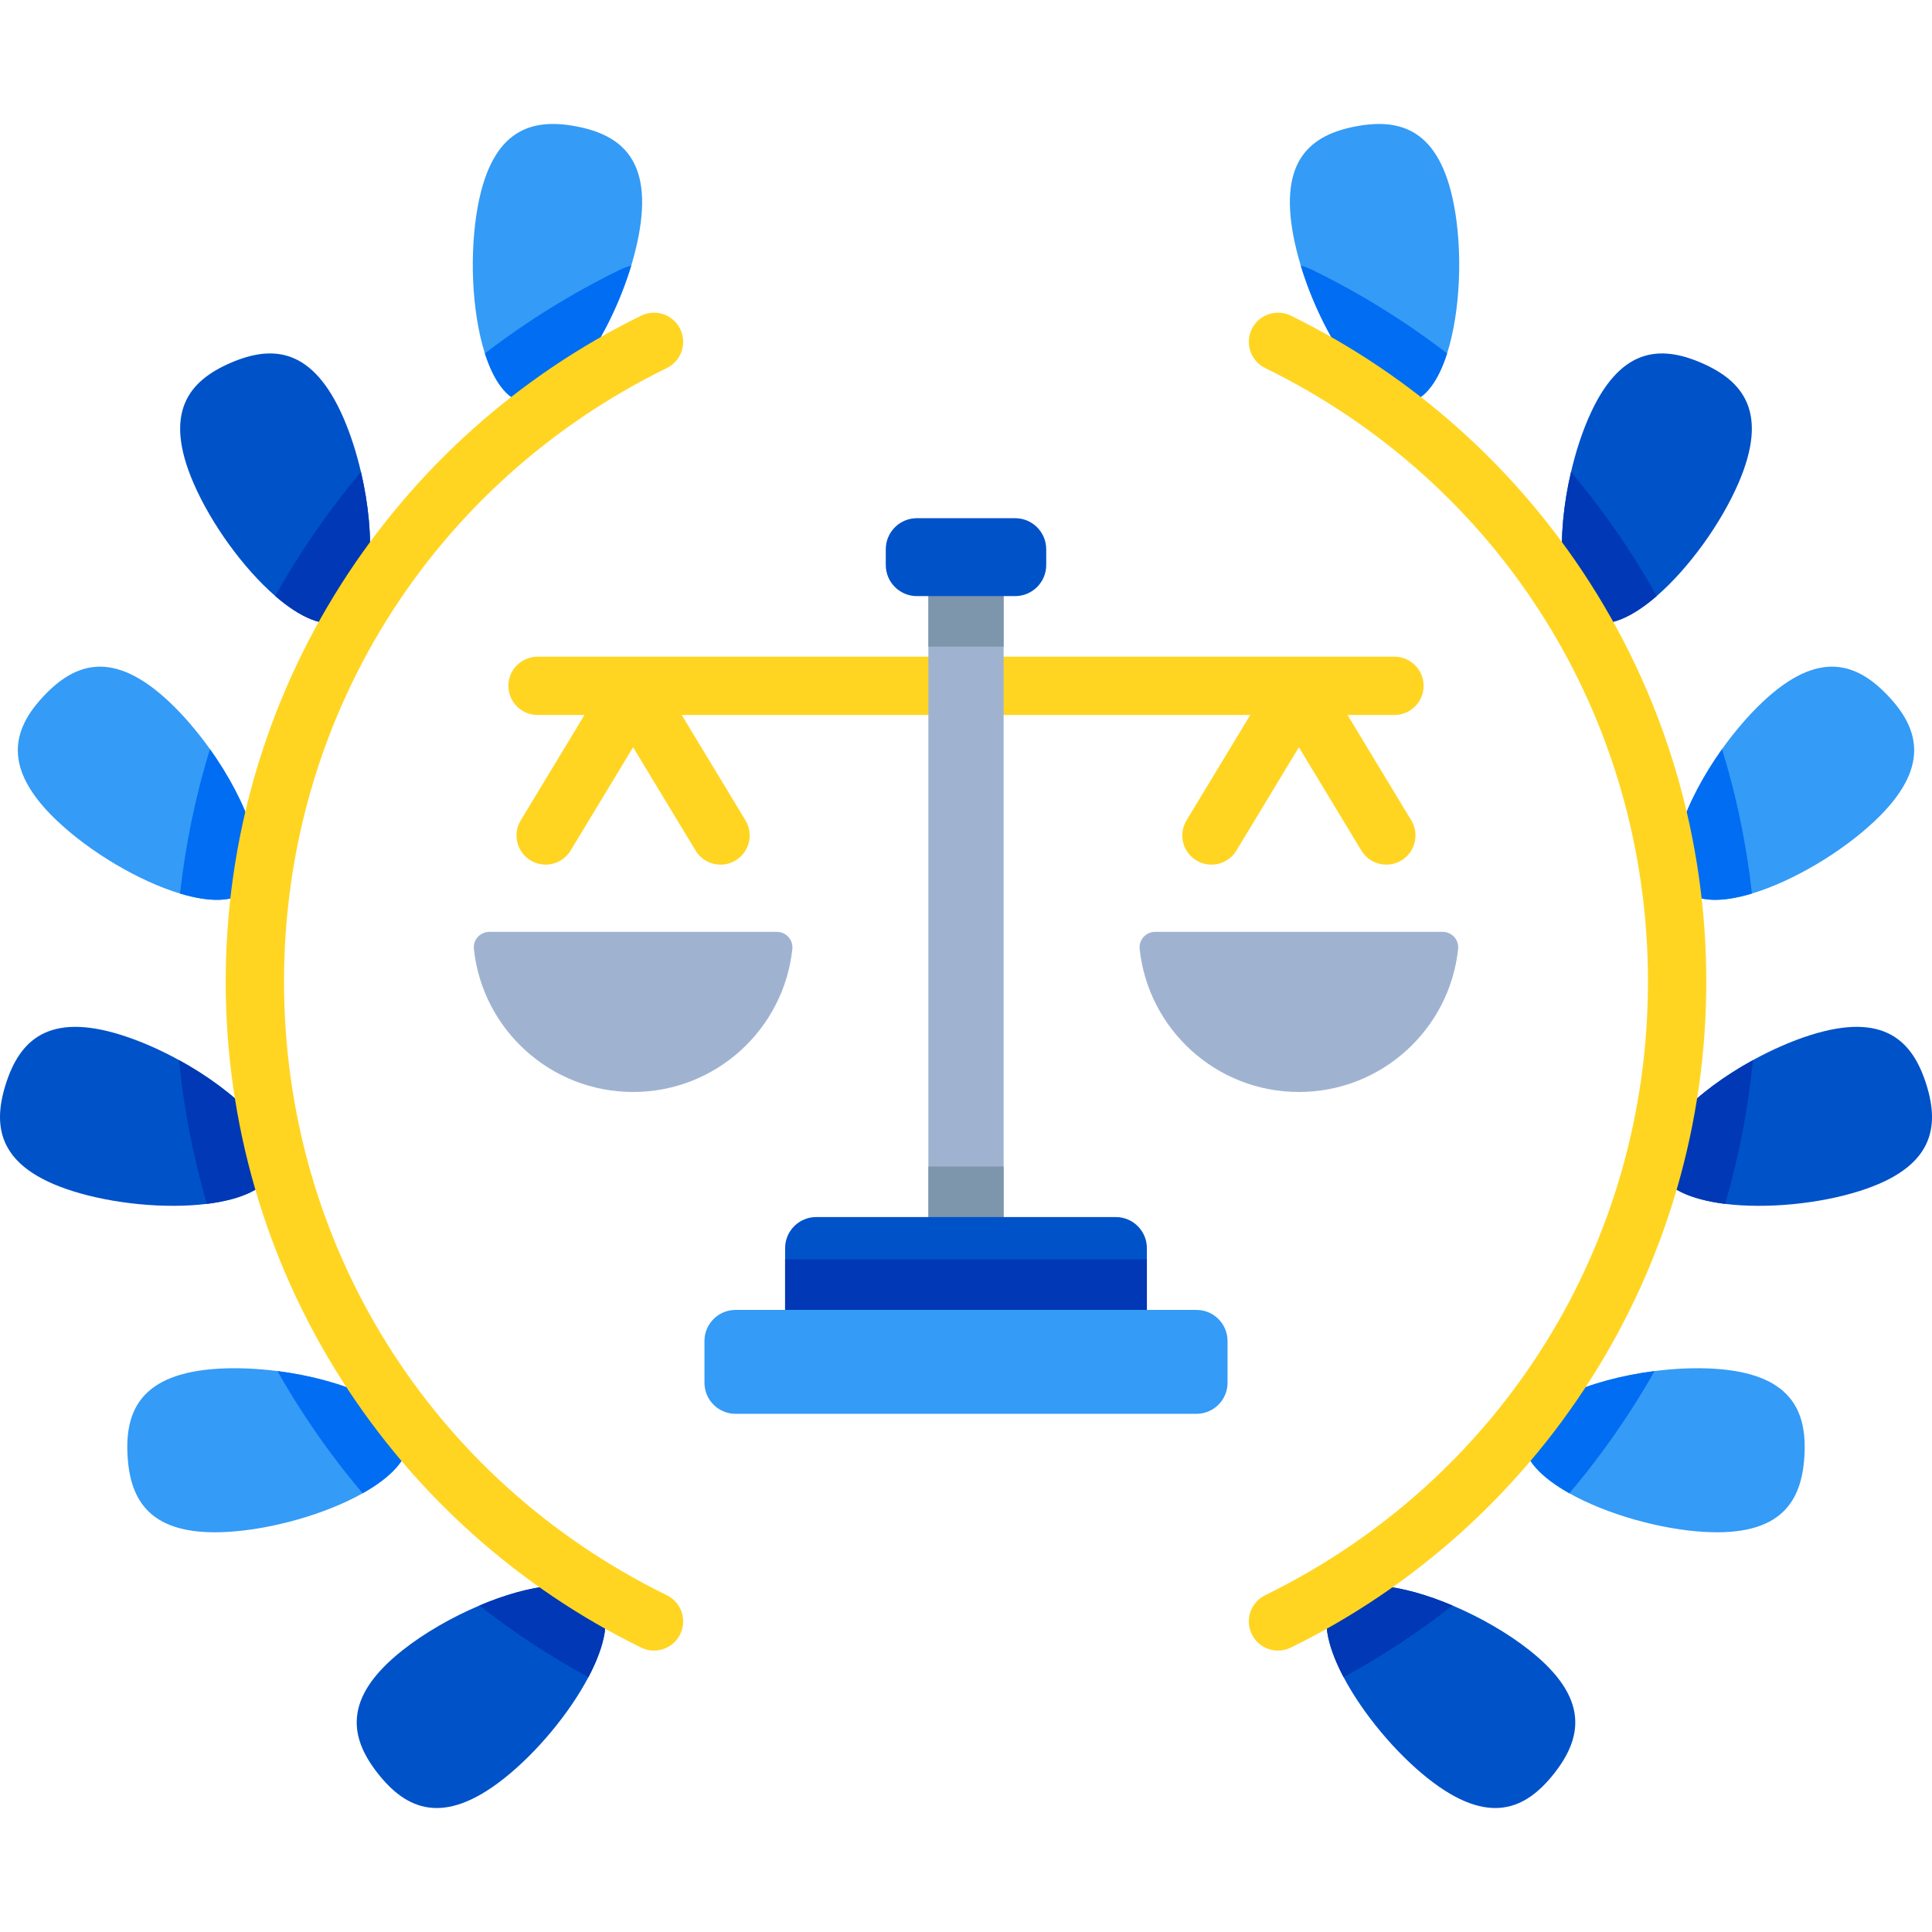 <?xml version="1.0" encoding="UTF-8"?>
<!-- Generator: Adobe Illustrator 19.0.0, SVG Export Plug-In . SVG Version: 6.00 Build 0)  -->
<svg xmlns="http://www.w3.org/2000/svg" xmlns:xlink="http://www.w3.org/1999/xlink" version="1.1" id="Capa_1" x="0px" y="0px" viewBox="0 0 511.999 511.999" style="enable-background:new 0 0 511.999 511.999;" xml:space="preserve">
<path style="fill:#349BF7;" d="M383.495,93.664c-2.256,7.067-5.697,12.146-10.281,13.022c-10.271,1.957-22.901-17.822-28.505-36.324  c-0.803-2.678-1.473-5.336-1.957-7.891c-3.843-20.212,4.79-26.744,16.545-28.979c11.754-2.235,22.18,0.67,26.022,20.882  C387.667,66.704,387.018,82.62,383.495,93.664z"></path>
<path style="fill:#0052C9;" d="M460.697,128.062c-4.636,10.704-13.155,22.53-21.655,29.896c-6.49,5.625-12.98,8.643-17.729,6.583  c-8.478-3.667-8.963-22.417-4.976-39.456c1.174-5.038,2.73-9.921,4.595-14.227c8.169-18.883,18.976-19.44,29.958-14.69  C461.871,100.917,468.866,109.179,460.697,128.062z"></path>
<path style="fill:#349BF7;" d="M496.815,217.575c-8.705,8.231-21.624,15.937-32.533,19.223c-7.819,2.359-14.608,2.442-18.039-1.195  c-6.171-6.531,0.227-23.189,10.117-37.076c3.286-4.605,6.954-8.901,10.673-12.424c14.948-14.134,25.106-10.395,33.326-1.7  C508.58,193.087,511.763,203.441,496.815,217.575z"></path>
<path style="fill:#0052C9;" d="M492.818,315.628c-10.755,3.41-24.673,4.759-35.644,3.41c-9.045-1.123-16.102-4.08-17.729-9.23  c-2.699-8.54,10.219-20.686,25.105-28.866c5.017-2.761,10.25-5.058,15.195-6.624c19.615-6.202,27.115,1.586,30.731,13.001  C514.081,298.722,512.433,309.416,492.818,315.628z"></path>
<path style="fill:#349BF7;" d="M478.189,385.845c-0.7,11.95-6.078,21.345-26.61,20.12c-11.724-0.701-25.847-4.698-35.686-10.23  c-7.407-4.162-12.373-9.179-12.074-14.309c0.536-9.086,17.513-15.885,34.645-18.08c5.378-0.69,10.776-0.917,15.68-0.628  C474.687,363.933,478.9,373.905,478.189,385.845z"></path>
<path style="fill:#0052C9;" d="M411.784,470.084c-7.428,9.375-17.214,14-33.347,1.236c-8.612-6.82-17.286-17.214-22.376-26.857  c-4.44-8.417-6.15-16.246-2.689-20.624c4.79-6.047,18.275-3.997,31.585,1.648c7.345,3.111,14.639,7.314,20.377,11.857  C421.467,450.108,419.211,460.699,411.784,470.084z"></path>
<path style="fill:#0038B5;" d="M384.958,425.487c-9.066,7.088-18.729,13.444-28.897,18.976c-4.44-8.417-6.15-16.246-2.689-20.624  C358.162,417.791,371.648,419.841,384.958,425.487z"></path>
<g>
	<path style="fill:#006DF3;" d="M344.708,70.361c1.123,0.33,2.215,0.752,3.266,1.267c12.599,6.171,24.488,13.557,35.521,22.036   c-2.256,7.067-5.697,12.146-10.281,13.022C362.943,108.643,350.313,88.863,344.708,70.361z"></path>
	<path style="fill:#006DF3;" d="M438.466,363.346c-1.772,3.152-3.647,6.264-5.594,9.323c-5.151,8.097-10.827,15.803-16.977,23.066   c-7.407-4.162-12.373-9.179-12.074-14.309C404.356,372.34,421.334,365.54,438.466,363.346z"></path>
</g>
<g>
	<path style="fill:#0038B5;" d="M432.872,147.615c2.163,3.4,4.224,6.84,6.171,10.343c-6.49,5.625-12.98,8.643-17.729,6.583   c-8.478-3.667-8.963-22.417-4.976-39.456C422.322,132.193,427.844,139.713,432.872,147.615z"></path>
	<path style="fill:#0038B5;" d="M464.55,280.941c-1.277,12.949-3.75,25.693-7.376,38.096c-9.045-1.123-16.102-4.08-17.729-9.23   C436.745,301.267,449.664,289.121,464.55,280.941z"></path>
</g>
<path style="fill:#006DF3;" d="M446.243,235.603c-6.171-6.531,0.227-23.189,10.117-37.076c3.832,12.445,6.48,25.26,7.922,38.271  C456.463,239.157,449.674,239.24,446.243,235.603z"></path>
<path style="fill:#FFD522;" d="M338.684,437.423c-2.856,0-5.603-1.59-6.944-4.327c-1.878-3.832-0.295-8.46,3.537-10.339  c62.579-30.67,101.453-92.979,101.453-162.613S397.857,128.199,335.278,97.53c-3.832-1.878-5.416-6.507-3.537-10.339  c1.877-3.832,6.505-5.415,10.338-3.538c32.523,15.94,60.013,40.544,79.498,71.153c20.023,31.455,30.607,67.88,30.607,105.337  S441.6,334.025,421.577,365.48c-19.485,30.608-46.975,55.213-79.498,71.153C340.984,437.169,339.825,437.423,338.684,437.423z"></path>
<path style="fill:#349BF7;" d="M169.247,62.47c-0.484,2.555-1.154,5.213-1.957,7.891c-5.604,18.502-18.234,38.282-28.505,36.324  c-4.584-0.876-8.025-5.954-10.281-13.022c-3.523-11.044-4.172-26.96-1.823-39.291c3.843-20.212,14.268-23.117,26.023-20.882  C164.457,35.726,173.09,42.258,169.247,62.47z"></path>
<path style="fill:#0052C9;" d="M90.685,164.541c-4.749,2.06-11.239-0.958-17.729-6.583c-8.499-7.366-17.019-19.192-21.655-29.896  c-8.169-18.883-1.175-27.145,9.807-31.895c10.982-4.749,21.788-4.193,29.958,14.69c1.865,4.306,3.42,9.189,4.595,14.227  C99.648,142.124,99.164,160.873,90.685,164.541z"></path>
<path style="fill:#349BF7;" d="M65.755,235.603c-3.431,3.637-10.22,3.554-18.039,1.195c-10.91-3.286-23.828-10.992-32.533-19.223  c-14.948-14.134-11.765-24.488-3.544-33.172c8.221-8.695,18.378-12.434,33.326,1.7c3.719,3.523,7.386,7.819,10.673,12.424  C65.528,212.413,71.925,229.072,65.755,235.603z"></path>
<path style="fill:#0052C9;" d="M72.554,309.807c-1.628,5.151-8.684,8.108-17.729,9.23c-10.971,1.35-24.889,0-35.644-3.41  c-19.615-6.212-21.263-16.905-17.657-28.309c3.616-11.414,11.116-19.203,30.731-13.001c4.945,1.566,10.178,3.863,15.195,6.624  C62.334,289.121,75.253,301.267,72.554,309.807z"></path>
<path style="fill:#349BF7;" d="M108.178,381.426c0.299,5.13-4.667,10.147-12.074,14.309c-9.838,5.532-23.962,9.529-35.686,10.23  c-20.532,1.226-25.909-8.169-26.61-20.12c-0.711-11.94,3.503-21.912,24.044-23.128c4.904-0.288,10.302-0.062,15.68,0.628  C90.664,365.54,107.642,372.34,108.178,381.426z"></path>
<path style="fill:#0052C9;" d="M155.937,444.463c-5.089,9.643-13.763,20.037-22.376,26.857c-16.133,12.764-25.92,8.138-33.347-1.236  c-7.428-9.385-9.684-19.975,6.449-32.739c5.738-4.543,13.032-8.746,20.377-11.857c13.31-5.645,26.795-7.696,31.585-1.648  C162.087,428.217,160.377,436.046,155.937,444.463z"></path>
<path style="fill:#006DF3;" d="M47.716,236.798c1.442-13.011,4.09-25.827,7.922-38.271c9.89,13.887,16.287,30.545,10.116,37.076  C62.324,239.24,55.535,239.157,47.716,236.798z"></path>
<g>
	<path style="fill:#0038B5;" d="M72.554,309.807c-1.628,5.151-8.684,8.108-17.729,9.23c-3.626-12.403-6.099-25.147-7.376-38.096   C62.334,289.121,75.253,301.267,72.554,309.807z"></path>
	<path style="fill:#0038B5;" d="M72.956,157.958c1.947-3.503,4.007-6.943,6.171-10.343c5.027-7.902,10.549-15.422,16.534-22.53   c3.987,17.039,3.503,35.789-4.976,39.456C85.936,166.601,79.446,163.583,72.956,157.958z"></path>
</g>
<path style="fill:#006DF3;" d="M108.178,381.426c0.299,5.13-4.667,10.147-12.074,14.309c-6.15-7.263-11.827-14.969-16.977-23.066  c-1.947-3.06-3.822-6.171-5.594-9.323C90.664,365.54,107.642,372.34,108.178,381.426z"></path>
<path style="fill:#0038B5;" d="M158.626,423.839c3.462,4.378,1.751,12.208-2.689,20.624c-10.168-5.532-19.831-11.888-28.897-18.976  C140.35,419.841,153.836,417.791,158.626,423.839z"></path>
<path style="fill:#006DF3;" d="M128.503,93.664c11.033-8.478,22.922-15.865,35.521-22.036c1.051-0.515,2.143-0.938,3.266-1.267  c-5.604,18.502-18.234,38.282-28.505,36.324C134.2,105.81,130.759,100.731,128.503,93.664z"></path>
<path style="fill:#FFD522;" d="M173.314,437.423c-1.142,0-2.3-0.254-3.394-0.79c-32.523-15.94-60.013-40.544-79.498-71.153  c-20.023-31.455-30.607-67.88-30.607-105.337s10.584-73.882,30.607-105.337c19.485-30.608,46.975-55.213,79.498-71.153  c3.835-1.878,8.462-0.293,10.338,3.538c1.878,3.832,0.295,8.46-3.537,10.339C114.142,128.2,75.268,190.509,75.268,260.143  s38.874,131.944,101.453,162.613c3.832,1.878,5.416,6.507,3.537,10.339C178.916,435.832,176.17,437.423,173.314,437.423z"></path>
<path style="fill:#9FB3D1;" d="M382.311,246.945c2.44,0,4.366,2.113,4.108,4.539c-2.265,21.304-20.294,37.9-42.199,37.9  s-39.934-16.596-42.199-37.9c-0.258-2.427,1.667-4.539,4.108-4.539H382.311z"></path>
<path style="fill:#FFD522;" d="M321.041,229.135c-1.362,0-2.741-0.36-3.992-1.116c-3.651-2.209-4.821-6.959-2.612-10.61  l23.171-38.308c1.399-2.313,3.906-3.727,6.611-3.727c2.704,0,5.211,1.413,6.611,3.727l23.172,38.308  c2.209,3.651,1.039,8.401-2.612,10.61c-3.652,2.206-8.401,1.039-10.61-2.612l-16.561-27.378l-16.56,27.378  C326.207,227.807,323.655,229.135,321.041,229.135z"></path>
<path style="fill:#9FB3D1;" d="M205.871,246.945c2.44,0,4.366,2.113,4.108,4.539c-2.265,21.304-20.294,37.9-42.199,37.9  s-39.934-16.596-42.199-37.9c-0.258-2.427,1.667-4.539,4.108-4.539H205.871z"></path>
<g>
	<path style="fill:#FFD522;" d="M190.957,229.135c-2.615,0-5.166-1.327-6.618-3.728l-16.56-27.378l-16.561,27.378   c-2.208,3.651-6.959,4.818-10.61,2.612c-3.651-2.209-4.821-6.959-2.612-10.61l23.172-38.308c1.399-2.313,3.906-3.727,6.611-3.727   l0,0c2.704,0,5.211,1.414,6.611,3.727l23.171,38.308c2.209,3.651,1.039,8.401-2.612,10.61   C193.699,228.775,192.32,229.135,190.957,229.135z"></path>
	<path style="fill:#FFD522;" d="M369.542,189.481H142.456c-4.268,0-7.726-3.459-7.726-7.726s3.459-7.726,7.726-7.726h227.086   c4.268,0,7.726,3.459,7.726,7.726S373.809,189.481,369.542,189.481z"></path>
</g>
<rect x="246.029" y="149.17" style="fill:#9FB3D1;" width="19.944" height="179.38"></rect>
<g>
	<rect x="246.029" y="149.17" style="fill:#7D96AB;" width="19.944" height="22.2"></rect>
	<rect x="246.029" y="309.14" style="fill:#7D96AB;" width="19.944" height="19.409"></rect>
</g>
<path style="fill:#0052C9;" d="M303.934,330.772v23.035h-95.869v-23.035c0-4.553,3.688-8.241,8.241-8.241h79.386  C300.245,322.53,303.934,326.218,303.934,330.772z"></path>
<rect x="208.059" y="333.75" style="fill:#0038B5;" width="95.87" height="20.06"></rect>
<path style="fill:#349BF7;" d="M317.068,374.677H194.93c-4.552,0-8.241-3.69-8.241-8.241v-11.055c0-4.552,3.69-8.241,8.241-8.241  h122.139c4.552,0,8.241,3.69,8.241,8.241v11.055C325.31,370.987,321.62,374.677,317.068,374.677z"></path>
<path style="fill:#0052C9;" d="M269.018,157.974H242.98c-4.552,0-8.241-3.69-8.241-8.241v-4.167c0-4.552,3.69-8.241,8.241-8.241  h26.038c4.552,0,8.241,3.69,8.241,8.241v4.167C277.26,154.284,273.57,157.974,269.018,157.974z"></path>
<g>
</g>
<g>
</g>
<g>
</g>
<g>
</g>
<g>
</g>
<g>
</g>
<g>
</g>
<g>
</g>
<g>
</g>
<g>
</g>
<g>
</g>
<g>
</g>
<g>
</g>
<g>
</g>
<g>
</g>
</svg>
